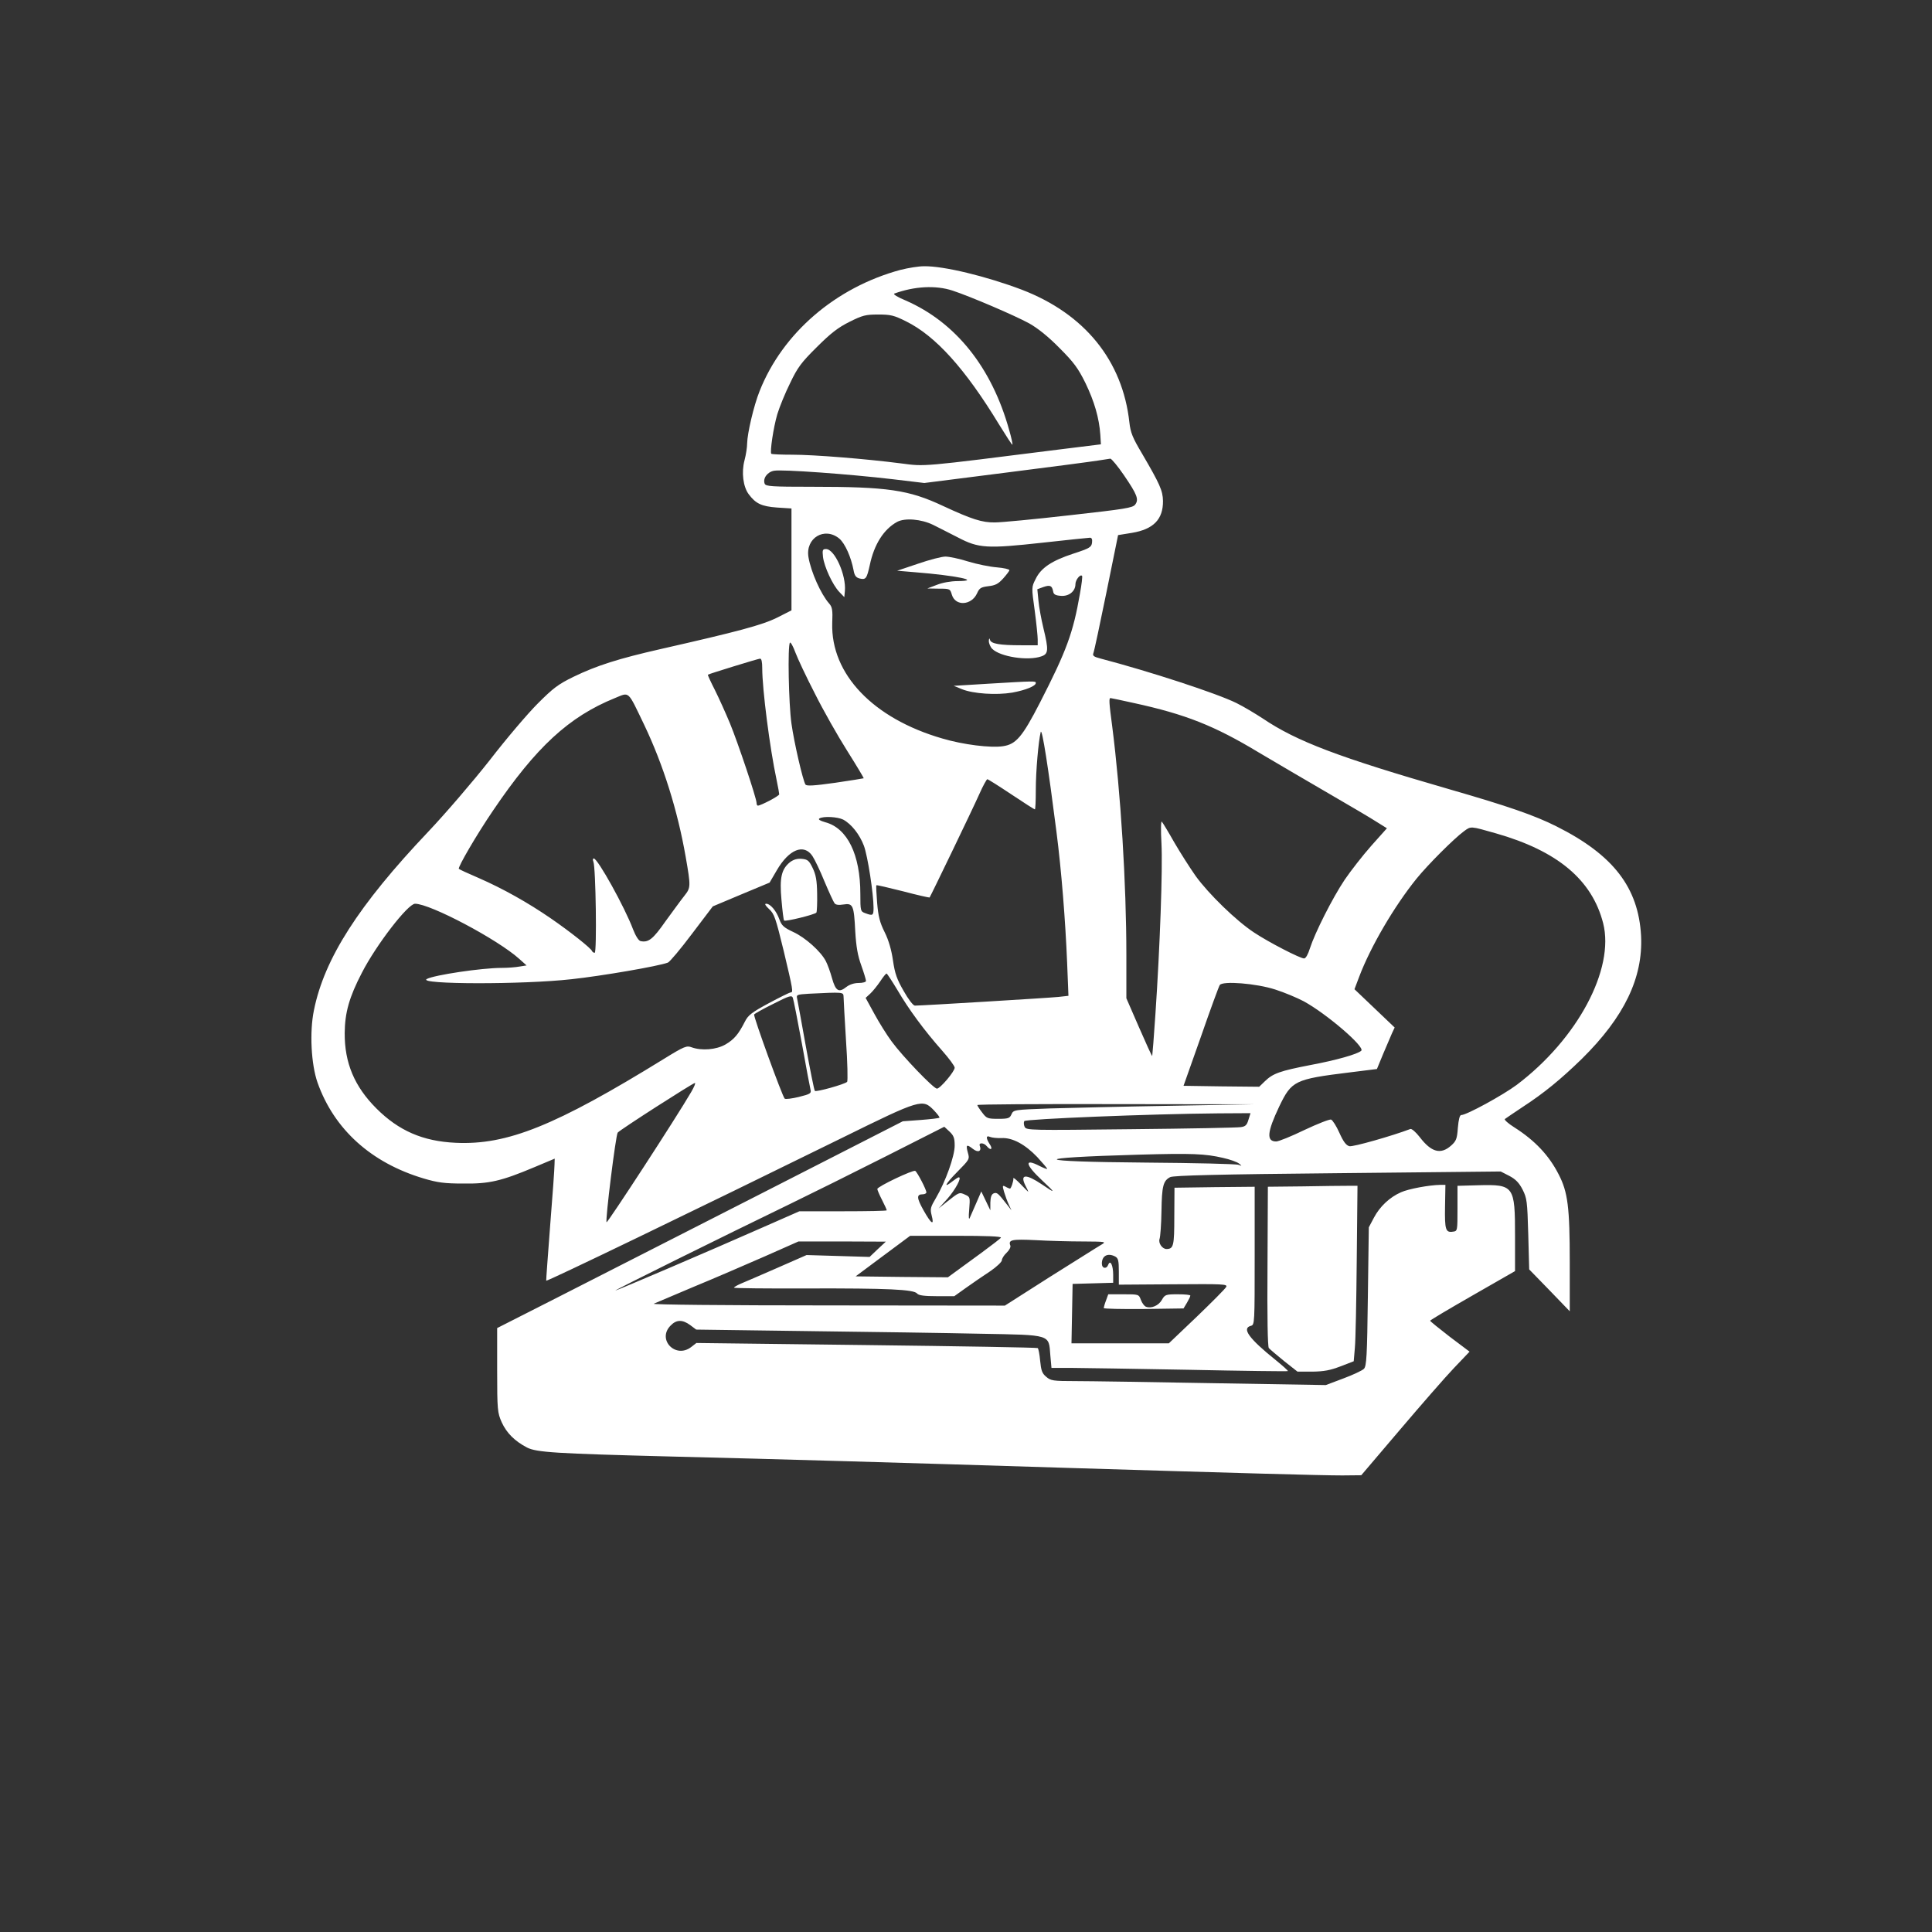 <?xml version="1.0" standalone="no"?>
<!DOCTYPE svg PUBLIC "-//W3C//DTD SVG 20010904//EN"
 "http://www.w3.org/TR/2001/REC-SVG-20010904/DTD/svg10.dtd">
<svg version="1.0" xmlns="http://www.w3.org/2000/svg"
 width="1024pt" height="1024pt" viewBox="0 0 1024 1024"
 preserveAspectRatio="xMidYMid meet">
<rect x="0" y="0" width="1024" height="1024" fill="#333333" stroke="none"/>
<g transform="translate(0,1024) scale(0.1,-0.1)"
fill="#ffffff" stroke="none">
<path d="M4774 8810 c-345 -93 -626 -335 -748 -643 -31 -77 -65 -224 -66 -277
0 -20 -6 -60 -14 -90 -17 -64 -7 -140 22 -179 37 -50 68 -65 150 -71 l77 -5 0
-270 0 -270 -77 -39 c-79 -39 -206 -73 -616 -166 -224 -51 -338 -87 -462 -147
-82 -40 -108 -60 -190 -142 -53 -53 -168 -188 -255 -301 -89 -113 -234 -282
-325 -378 -370 -390 -551 -673 -606 -946 -24 -115 -15 -287 19 -384 88 -248
284 -425 562 -508 74 -22 111 -27 210 -27 138 -2 202 13 378 87 l107 45 -1
-32 c0 -18 -10 -162 -23 -322 -12 -159 -22 -291 -21 -293 4 -5 779 369 1568
757 418 206 427 208 487 146 18 -19 32 -37 29 -39 -3 -3 -47 -8 -99 -12 l-95
-7 -750 -383 c-412 -210 -896 -457 -1075 -548 l-325 -165 0 -223 c0 -212 2
-226 24 -276 26 -57 69 -100 134 -134 51 -26 149 -32 772 -48 536 -13 1259
-34 2090 -60 921 -28 1346 -40 1460 -40 l100 1 205 241 c113 133 242 281 287
328 l82 86 -105 79 c-57 44 -104 82 -104 85 0 3 101 63 225 134 l225 129 0
184 c0 268 -5 276 -195 271 l-110 -3 0 -120 c0 -119 0 -120 -24 -123 -39 -6
-44 10 -42 133 l2 115 -28 0 c-58 -1 -167 -21 -207 -39 -60 -26 -113 -76 -144
-135 l-27 -51 -5 -367 c-4 -317 -7 -369 -21 -383 -9 -9 -58 -32 -109 -51 l-93
-35 -600 10 c-329 6 -657 11 -727 11 -119 0 -131 2 -155 23 -22 18 -27 34 -32
85 -3 34 -9 65 -13 67 -4 3 -413 10 -908 16 l-901 11 -27 -21 c-83 -65 -184
40 -109 114 30 31 62 32 103 2 l32 -24 592 -8 c326 -4 738 -10 915 -14 379 -7
361 -2 370 -115 l6 -66 101 0 c55 0 337 -5 625 -10 288 -6 525 -9 527 -7 2 2
-27 28 -64 58 -143 115 -182 169 -132 182 20 5 20 14 20 371 l0 366 -212 -2
-213 -3 -1 -153 c0 -156 -4 -171 -41 -172 -23 0 -45 32 -37 54 4 12 9 78 10
147 2 132 9 161 46 180 16 9 258 15 887 21 l865 9 45 -23 c34 -18 52 -36 71
-73 23 -46 25 -61 30 -236 l5 -187 108 -111 107 -111 0 259 c0 292 -10 373
-59 467 -51 100 -125 179 -235 249 -32 20 -54 40 -50 44 5 4 48 33 96 65 112
73 201 146 312 254 224 221 325 429 314 652 -14 256 -147 429 -448 580 -117
59 -260 108 -565 196 -592 171 -813 255 -992 376 -40 26 -103 64 -140 82 -103
51 -458 167 -721 236 -35 9 -42 15 -37 28 4 9 35 154 69 321 l62 305 74 12
c114 19 165 72 164 169 -1 55 -17 90 -111 251 -50 84 -61 111 -67 165 -36 328
-237 576 -571 704 -188 71 -414 126 -518 124 -29 0 -84 -9 -123 -19z m274
-110 c97 -32 330 -132 407 -174 46 -26 101 -70 160 -130 76 -76 99 -107 138
-186 47 -97 73 -186 79 -275 l3 -50 -210 -26 c-754 -95 -718 -92 -850 -75
-187 24 -460 46 -576 46 -58 0 -108 2 -111 5 -8 9 11 139 32 210 12 39 42 113
68 165 39 82 59 109 141 190 74 74 113 104 173 134 70 35 86 39 153 39 65 0
83 -4 147 -36 156 -77 313 -250 494 -548 37 -60 68 -108 70 -106 2 2 -5 36
-17 77 -92 332 -283 571 -548 687 -44 18 -69 34 -61 37 107 39 219 45 308 16z
m910 -980 c69 -101 79 -127 59 -154 -13 -18 -54 -24 -348 -57 -184 -21 -362
-38 -396 -38 -68 -1 -123 17 -274 87 -183 86 -294 102 -697 102 -211 0 -243 2
-249 16 -11 28 14 63 50 69 42 8 399 -18 629 -45 l167 -20 433 55 c238 30 458
59 488 64 30 5 60 9 65 10 6 0 39 -39 73 -89z m-1012 -262 c27 -13 86 -44 132
-67 109 -57 152 -60 451 -27 128 14 240 26 248 26 10 0 13 -9 11 -26 -3 -24
-12 -30 -98 -58 -116 -38 -173 -76 -201 -135 -22 -43 -22 -44 -5 -166 9 -67
16 -137 16 -154 l0 -31 -87 0 c-114 0 -161 8 -166 29 -3 11 -5 8 -6 -6 0 -13
8 -32 18 -42 42 -42 189 -65 260 -40 38 13 40 32 11 151 -11 46 -23 110 -26
144 l-6 61 33 12 c35 12 45 7 51 -24 2 -15 12 -21 40 -23 43 -4 78 24 78 62 0
22 25 54 35 44 3 -2 -2 -45 -11 -94 -36 -208 -71 -303 -212 -578 -93 -181
-127 -221 -196 -231 -65 -10 -211 8 -322 41 -366 106 -591 341 -583 611 3 71
0 86 -17 105 -43 49 -96 167 -109 245 -17 102 86 163 164 98 30 -26 62 -98 75
-167 5 -29 13 -39 32 -44 33 -8 38 -1 54 71 23 110 74 190 145 229 41 22 128
15 191 -16z m-627 -894 c44 -88 121 -224 171 -303 50 -79 89 -145 88 -146 -2
-1 -70 -12 -152 -24 -114 -16 -151 -18 -157 -9 -14 23 -60 222 -74 322 -15
103 -21 417 -8 430 4 3 17 -20 29 -53 12 -32 58 -130 103 -217z m-279 134 c0
-110 40 -423 76 -591 8 -38 14 -72 14 -77 0 -9 -98 -60 -113 -60 -4 0 -7 6 -7
14 0 25 -99 320 -141 422 -22 53 -58 133 -80 177 -22 43 -39 80 -37 81 7 5
264 84 276 85 8 1 12 -16 12 -51z m-625 -301 c100 -210 176 -451 219 -697 28
-160 27 -165 -6 -207 -17 -21 -61 -82 -100 -135 -67 -96 -91 -115 -133 -106
-10 2 -26 27 -40 63 -43 115 -187 375 -208 375 -5 0 -6 -8 -2 -17 13 -30 19
-483 7 -483 -6 0 -12 4 -14 9 -5 15 -119 105 -218 173 -122 84 -254 158 -382
214 -56 24 -104 46 -106 49 -7 7 94 181 182 310 227 335 401 496 645 595 79
32 66 44 156 -143z m2594 117 c275 -60 427 -120 664 -263 100 -59 270 -159
377 -221 107 -62 219 -128 248 -147 l53 -33 -83 -93 c-46 -52 -109 -133 -141
-180 -65 -97 -158 -282 -184 -363 -10 -32 -22 -54 -31 -54 -21 0 -188 86 -266
138 -94 62 -239 203 -308 298 -31 44 -82 124 -114 179 -31 55 -61 104 -66 110
-5 5 -6 -45 -2 -115 7 -134 -8 -549 -32 -905 -8 -120 -16 -220 -17 -222 -2 -1
-33 67 -70 152 l-67 154 0 228 c0 381 -30 861 -75 1213 -17 127 -18 150 -9
150 4 0 59 -12 123 -26z m-410 -679 c27 -209 48 -477 57 -697 l7 -176 -54 -6
c-48 -5 -722 -46 -760 -46 -9 0 -35 34 -59 77 -36 62 -47 93 -57 162 -8 56
-23 108 -44 150 -26 52 -34 84 -40 156 -4 49 -6 91 -4 93 2 2 65 -13 141 -32
75 -20 139 -34 141 -33 5 6 228 468 264 549 19 43 38 77 42 78 4 0 61 -36 127
-80 66 -44 122 -80 125 -80 3 0 5 46 5 103 0 100 14 258 26 307 7 25 41 -194
83 -525z m-1130 61 c43 -23 87 -78 110 -139 20 -54 51 -254 51 -329 0 -41 -4
-43 -44 -28 -25 9 -26 12 -26 102 0 209 -69 349 -186 380 -28 8 -39 15 -31 20
20 13 96 9 126 -6z m3460 -73 c326 -93 509 -246 568 -476 62 -243 -136 -614
-458 -857 -74 -55 -266 -160 -294 -160 -8 0 -14 -22 -18 -67 -4 -59 -9 -71
-36 -95 -55 -49 -105 -35 -166 45 -21 27 -43 46 -50 43 -98 -37 -305 -96 -323
-91 -17 4 -32 24 -53 71 -16 36 -36 67 -44 70 -7 3 -71 -22 -141 -55 -70 -34
-137 -61 -150 -61 -53 0 -48 50 16 185 66 137 81 145 373 181 l145 18 33 80
c19 44 40 93 47 110 l14 30 -107 102 -106 101 25 66 c60 159 186 374 304 520
61 75 198 212 251 251 38 28 33 28 170 -11z m-3623 -120 c12 -18 41 -78 64
-135 24 -57 48 -109 53 -115 6 -9 22 -11 47 -7 51 8 56 -3 63 -142 5 -82 13
-129 32 -181 14 -39 25 -76 25 -82 0 -6 -17 -11 -39 -11 -24 0 -48 -8 -65 -21
-40 -32 -57 -22 -76 46 -9 33 -24 74 -33 91 -27 52 -109 125 -172 154 -51 24
-62 34 -74 67 -16 45 -48 83 -70 83 -10 0 -5 -9 15 -28 28 -25 35 -47 78 -223
49 -206 51 -219 37 -219 -6 0 -58 -26 -116 -57 -91 -49 -110 -64 -127 -98 -34
-67 -57 -94 -103 -121 -49 -28 -126 -34 -179 -15 -26 10 -38 6 -145 -60 -577
-356 -833 -459 -1106 -446 -174 8 -302 64 -420 182 -116 116 -169 241 -168
400 1 108 24 190 91 319 76 148 244 366 282 366 80 0 438 -189 553 -293 l38
-34 -38 -6 c-21 -4 -63 -7 -93 -7 -107 0 -360 -38 -398 -59 -51 -29 510 -30
767 -1 159 17 461 69 511 88 10 4 68 73 128 153 l110 145 150 63 151 63 38 65
c65 112 144 143 189 76z m451 -711 c59 -101 142 -214 237 -321 36 -41 66 -81
66 -90 0 -20 -77 -111 -94 -111 -18 0 -183 172 -240 250 -26 35 -67 101 -92
147 l-46 84 25 23 c13 12 37 42 52 64 15 23 30 42 34 42 3 0 29 -40 58 -88z
m2003 3 c47 -15 114 -43 150 -62 121 -66 326 -242 305 -262 -19 -18 -131 -50
-270 -76 -160 -31 -198 -44 -241 -86 l-30 -29 -201 2 -200 3 92 260 c50 144
95 267 100 274 14 23 194 9 295 -24z m-2289 -37 c0 -13 6 -117 13 -233 8 -115
10 -214 6 -219 -13 -13 -164 -55 -171 -48 -4 4 -25 111 -48 237 -23 127 -43
240 -46 252 -5 21 -1 22 62 26 183 9 183 9 184 -15z m-221 -248 c22 -124 43
-234 46 -246 5 -19 -2 -23 -62 -38 -37 -9 -71 -13 -75 -9 -13 13 -167 437
-162 446 2 4 48 30 101 56 84 43 98 47 104 33 4 -10 25 -118 48 -242z m-586
-257 c-79 -136 -444 -696 -449 -691 -8 8 49 465 59 475 15 17 399 263 409 263
5 0 -4 -21 -19 -47z m2536 -74 c-245 -4 -531 -11 -636 -14 -190 -7 -192 -7
-203 -31 -9 -21 -17 -24 -70 -24 -56 0 -62 2 -85 33 -15 19 -26 37 -26 40 0 4
330 6 733 5 l732 -1 -445 -8z m417 -74 c-8 -28 -16 -36 -41 -39 -17 -3 -279
-8 -583 -11 -532 -6 -552 -6 -562 12 -5 11 -6 24 -2 31 7 11 666 38 1028 41
l171 1 -11 -35z m-1557 -137 c0 -56 -49 -192 -99 -277 -29 -49 -32 -58 -23
-93 15 -57 -2 -46 -43 27 -37 66 -38 85 -4 85 10 0 19 5 19 10 0 15 -48 107
-59 114 -11 7 -201 -83 -201 -96 0 -5 11 -31 25 -58 14 -27 25 -52 25 -55 0
-3 -104 -5 -232 -5 l-231 0 -191 -84 c-292 -129 -776 -336 -784 -336 -7 1 575
289 928 460 107 52 335 165 505 251 l310 157 28 -26 c22 -21 27 -34 27 -74z
m248 40 c58 3 125 -33 190 -101 28 -31 52 -58 52 -62 0 -3 -18 4 -40 15 -83
43 -77 8 14 -77 73 -68 72 -71 -1 -21 -85 57 -118 56 -89 -4 9 -17 16 -32 16
-34 0 -2 -18 16 -40 39 -22 23 -40 38 -39 32 2 -13 -12 -55 -18 -55 -2 0 -13
4 -23 10 -17 9 -18 7 -8 -28 6 -20 17 -50 25 -67 l14 -30 -21 27 c-51 65 -55
69 -73 63 -12 -5 -17 -19 -18 -49 l0 -41 -24 50 -24 50 -26 -60 c-14 -33 -30
-69 -35 -80 -5 -13 -7 3 -3 45 5 64 5 66 -22 78 -30 14 -32 13 -95 -37 l-45
-36 47 52 c42 48 77 113 60 113 -4 0 -18 -9 -32 -20 -53 -42 -41 -17 23 48 65
66 67 68 57 102 -12 43 -7 47 26 21 28 -22 48 -14 37 16 -7 18 22 17 37 -2 21
-25 34 -17 16 10 -21 33 -21 49 2 39 9 -4 36 -7 60 -6z m1174 -105 c37 -8 75
-22 85 -30 17 -14 17 -14 -2 -7 -11 5 -233 10 -492 12 -613 5 -631 25 -38 42
284 8 352 5 447 -17z m-1177 -423 c-3 -5 -50 -41 -103 -80 -53 -39 -115 -84
-137 -100 l-41 -30 -244 2 -245 3 145 108 144 107 244 0 c159 0 241 -3 237
-10z m435 -20 c123 -1 125 -1 96 -18 -16 -9 -137 -86 -270 -169 l-240 -153
-941 1 c-553 0 -932 4 -920 9 11 5 106 45 210 89 105 43 273 116 374 160 l183
81 232 0 231 -1 -43 -40 -43 -41 -167 5 -167 5 -155 -68 c-85 -37 -172 -75
-192 -83 -21 -9 -38 -19 -38 -22 0 -3 177 -5 393 -4 422 1 560 -5 578 -27 8
-10 38 -14 104 -14 l93 0 63 45 c35 25 92 64 127 87 34 23 62 50 62 58 0 9 11
27 25 40 14 13 23 30 20 38 -12 31 7 35 134 29 69 -4 182 -7 251 -7z m171 -80
c16 -9 19 -22 19 -80 l0 -69 289 2 c266 2 288 1 280 -14 -5 -10 -75 -80 -156
-158 l-148 -141 -258 0 -258 0 3 158 3 157 108 3 107 3 0 42 c0 50 -15 82 -26
54 -9 -25 -34 -21 -34 6 0 41 31 58 71 37z"/>
<path d="M4362 7288 c7 -53 51 -148 86 -185 l27 -28 3 32 c8 84 -54 223 -100
223 -18 0 -20 -5 -16 -42z"/>
<path d="M4865 7252 l-110 -37 95 -8 c215 -17 357 -46 225 -47 -35 0 -80 -8
-110 -20 l-50 -19 60 -1 c60 0 61 -1 70 -32 19 -63 105 -57 134 8 12 27 20 32
59 37 37 4 53 12 79 41 18 20 33 40 33 44 0 5 -30 12 -67 15 -38 3 -106 17
-152 31 -47 15 -101 26 -120 26 -20 0 -85 -17 -146 -38z"/>
<path d="M5235 6616 l-180 -11 44 -18 c59 -24 182 -32 266 -18 71 13 125 35
125 51 0 11 -3 11 -255 -4z"/>
<path d="M4188 5671 c-46 -37 -57 -82 -46 -201 5 -58 11 -107 14 -109 7 -7
164 32 171 42 3 5 5 50 4 101 -1 71 -7 101 -24 136 -19 39 -26 45 -58 48 -24
2 -43 -4 -61 -17z"/>
<path d="M5862 3347 c-7 -18 -12 -37 -12 -40 0 -4 95 -6 212 -5 l211 3 18 30
c10 17 18 33 18 38 1 4 -29 7 -66 7 -65 0 -69 -2 -85 -30 -17 -30 -56 -47 -84
-36 -9 3 -21 20 -27 36 -11 30 -12 30 -92 30 l-81 0 -12 -33z"/>
<path d="M6908 3952 l-188 -2 -2 -422 c-2 -270 1 -425 7 -433 6 -7 42 -37 81
-69 l71 -56 79 0 c62 1 94 7 149 28 l70 27 6 70 c4 39 8 248 10 465 l4 395
-50 0 c-28 0 -134 -1 -237 -3z"/>
</g>
</svg>
